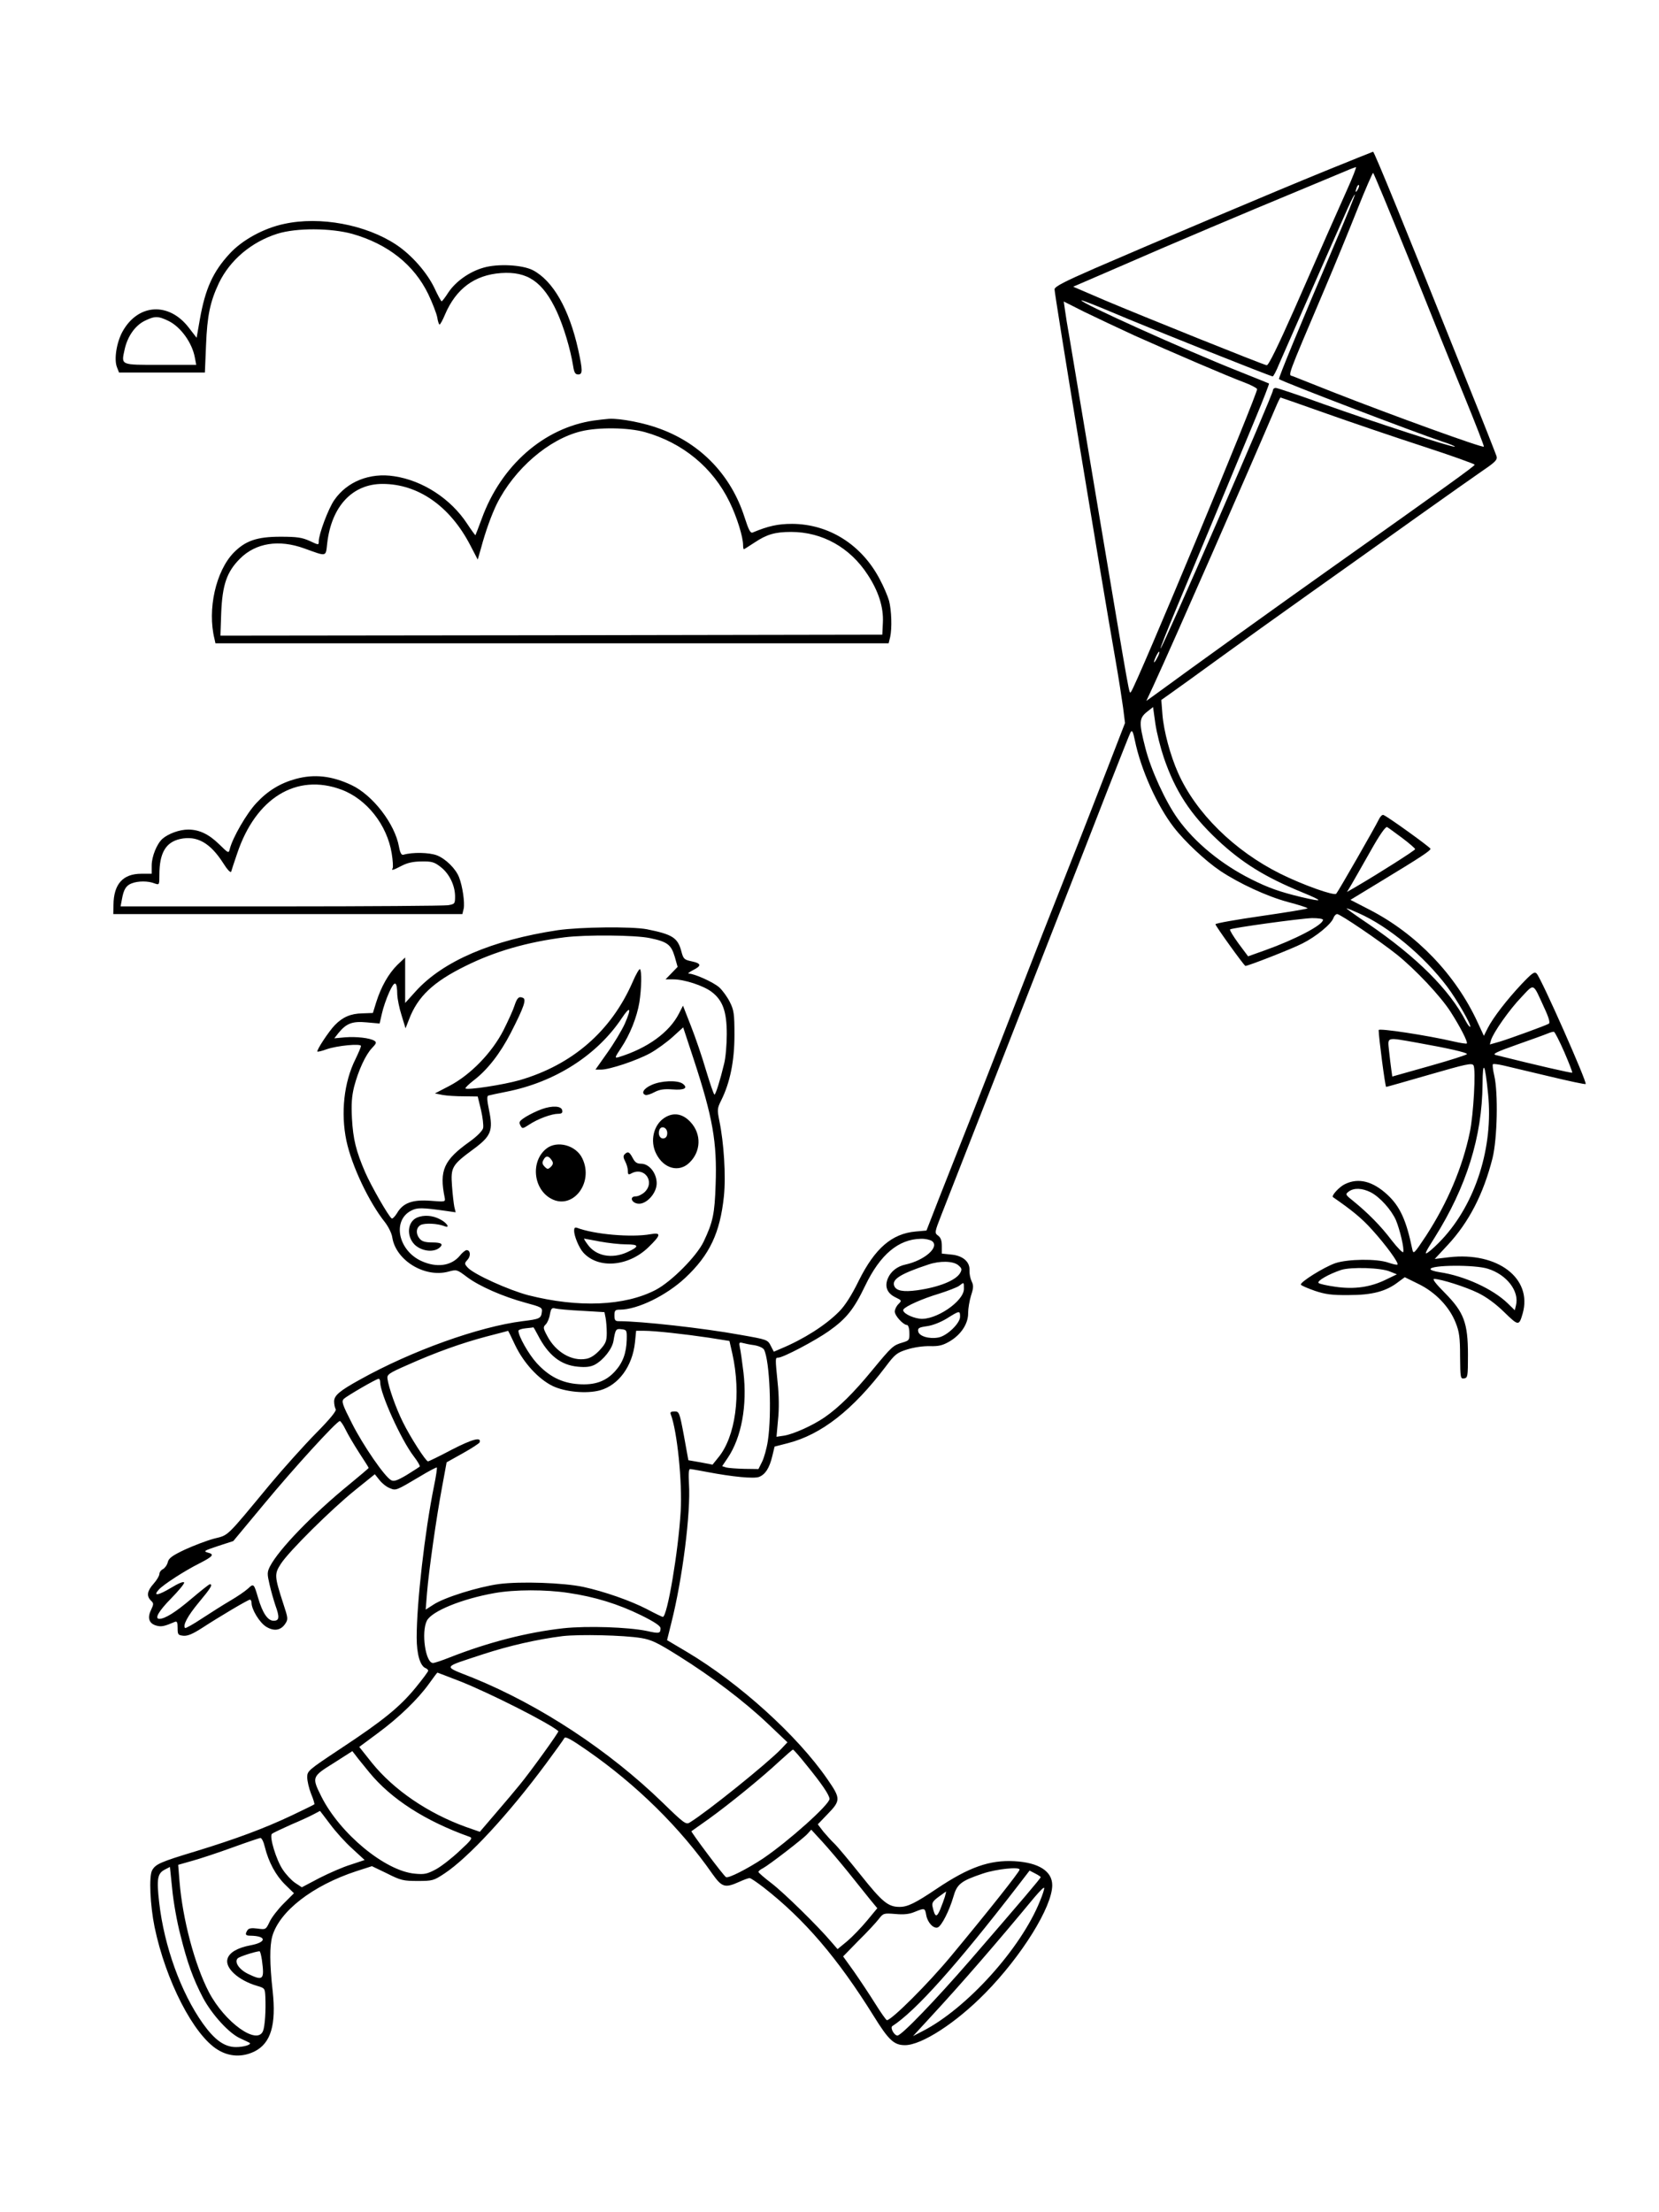 <?xml version="1.0" standalone="no"?>
<!DOCTYPE svg PUBLIC "-//W3C//DTD SVG 20010904//EN"
 "http://www.w3.org/TR/2001/REC-SVG-20010904/DTD/svg10.dtd">
<svg version="1.0" xmlns="http://www.w3.org/2000/svg"
 width="864pt" height="1152pt" viewBox="0 0 864 1152"
 preserveAspectRatio="xMidYMid meet">

<g transform="translate(0,1152) scale(0.1,-0.1)"
fill="#000000" stroke="none">
<path d="M6905 10631 c-275 -112 -903 -378 -1205 -509 -156 -68 -206 -94 -208
-108 -2 -17 240 -1490 318 -1934 16 -91 33 -201 39 -245 l10 -80 -89 -230
c-49 -126 -145 -374 -215 -550 -70 -176 -181 -459 -247 -630 -66 -170 -171
-440 -234 -600 -63 -159 -145 -367 -182 -461 l-67 -172 -56 -5 c-124 -11 -212
-87 -296 -255 -38 -78 -73 -132 -103 -162 -70 -71 -185 -144 -303 -193 l-37
-16 -15 29 c-17 34 -18 34 -160 59 -192 35 -517 71 -632 71 -19 0 -23 5 -23
30 0 26 4 30 28 30 92 0 243 74 341 166 127 119 181 234 201 424 11 107 0 280
-24 395 -11 56 -11 63 10 105 46 92 69 205 69 340 0 111 -3 130 -24 172 -13
26 -38 61 -56 77 -31 27 -129 71 -158 71 -7 0 3 8 22 18 46 23 44 35 -7 46
-38 8 -43 12 -53 50 -19 73 -46 90 -180 117 -79 15 -348 12 -465 -5 -343 -52
-596 -161 -738 -317 l-56 -62 0 118 0 119 -41 -39 c-45 -45 -84 -112 -110
-195 l-17 -55 -55 -2 c-61 -1 -103 -20 -143 -61 -32 -33 -97 -132 -91 -138 2
-2 24 3 48 12 54 19 179 31 179 17 0 -5 -13 -36 -29 -69 -60 -120 -77 -280
-47 -424 28 -132 118 -321 201 -425 17 -22 35 -57 38 -79 19 -120 169 -211
292 -178 44 12 45 11 97 -28 64 -48 187 -102 305 -134 81 -22 88 -25 85 -47
-4 -35 -11 -38 -101 -49 -228 -29 -577 -154 -846 -304 -107 -59 -135 -83 -135
-114 0 -15 4 -33 8 -40 6 -8 -27 -49 -102 -125 -61 -62 -169 -182 -240 -267
-231 -279 -214 -263 -290 -282 -38 -10 -106 -36 -152 -57 -66 -31 -85 -45 -90
-65 -3 -15 -15 -31 -25 -37 -11 -5 -19 -17 -19 -26 0 -8 -13 -31 -30 -50 -34
-38 -38 -64 -14 -88 15 -14 15 -18 0 -50 -20 -42 -9 -71 31 -81 24 -6 39 -3
93 20 12 5 15 -2 15 -31 0 -35 2 -38 30 -41 22 -2 48 9 95 39 92 60 242 149
252 149 4 0 8 -8 8 -17 0 -34 42 -103 76 -124 41 -25 76 -20 100 16 15 23 14
29 -10 102 -47 145 -48 156 -13 210 43 66 261 282 386 383 l103 83 24 -30 c13
-17 37 -36 53 -42 33 -14 31 -15 159 61 46 28 85 48 87 46 2 -2 -4 -46 -15
-98 -48 -237 -90 -607 -90 -787 0 -87 18 -149 47 -160 7 -3 13 -9 13 -13 0 -5
-30 -45 -66 -89 -82 -100 -169 -171 -392 -318 -167 -111 -172 -115 -172 -148
0 -19 9 -58 20 -86 12 -28 19 -53 17 -55 -2 -2 -55 -28 -118 -58 -144 -68
-290 -122 -495 -185 -189 -57 -214 -68 -232 -101 -17 -32 -10 -182 13 -295 58
-279 203 -562 329 -639 60 -37 129 -40 193 -8 84 43 112 139 93 314 -16 143
-16 234 -2 285 38 131 210 264 438 339 l81 26 79 -38 c71 -36 85 -39 159 -39
78 0 84 2 140 39 124 82 334 309 528 571 49 66 92 126 96 134 6 10 35 -6 120
-65 256 -178 484 -402 651 -642 50 -70 65 -75 139 -42 24 11 48 20 55 20 6 0
38 -22 72 -48 213 -166 386 -368 574 -670 78 -126 106 -152 163 -152 87 0 266
116 418 271 189 192 349 449 349 562 0 73 -71 118 -197 125 -129 7 -237 -31
-404 -143 -113 -76 -152 -95 -194 -95 -60 0 -90 25 -204 168 -60 75 -121 148
-136 162 -15 14 -40 42 -57 62 l-29 38 50 52 c70 72 70 82 0 183 -156 227
-458 500 -732 663 l-103 61 23 93 c57 226 101 570 91 723 -3 51 -1 75 6 75 6
0 45 -7 87 -15 136 -26 245 -36 272 -26 33 13 54 46 69 108 l12 50 70 18 c174
45 337 172 509 399 48 64 58 72 112 89 35 11 84 18 118 17 47 -1 67 4 103 25
59 35 97 92 96 148 0 23 7 64 15 90 13 40 14 53 3 75 -7 15 -12 41 -11 57 3
44 -35 77 -96 82 l-48 5 0 40 c0 28 -6 44 -20 54 -18 13 -18 17 17 106 33 85
206 526 610 1558 83 212 200 510 259 663 60 152 112 285 117 294 8 13 13 3 22
-41 31 -152 115 -340 203 -454 57 -74 166 -176 242 -227 99 -66 244 -133 352
-162 57 -15 103 -30 103 -33 0 -3 -108 -21 -240 -40 -132 -19 -240 -38 -240
-43 0 -9 150 -217 156 -217 15 0 243 89 297 117 72 36 152 102 162 134 4 10
12 19 19 19 16 0 222 -140 311 -211 97 -78 227 -216 279 -297 49 -76 92 -159
85 -166 -2 -2 -32 2 -66 10 -142 33 -393 71 -393 60 0 -36 34 -296 39 -296 3
0 105 29 226 64 191 55 221 62 229 48 13 -22 0 -255 -19 -347 -38 -184 -117
-369 -228 -540 -63 -95 -66 -98 -72 -70 -31 151 -64 223 -130 284 -76 70 -150
89 -220 55 -29 -13 -73 -61 -63 -68 97 -67 149 -109 202 -168 72 -79 142 -175
134 -183 -3 -3 -24 2 -48 10 -60 21 -210 19 -276 -3 -60 -21 -186 -100 -179
-112 3 -5 36 -19 73 -32 54 -18 87 -23 177 -22 121 0 194 19 257 68 l34 25 71
-35 c89 -43 162 -120 194 -202 19 -47 23 -78 23 -175 1 -112 2 -118 21 -115
19 3 20 11 20 123 0 166 -21 222 -121 323 -45 45 -66 72 -55 72 34 0 164 -41
229 -73 43 -21 91 -56 136 -100 74 -72 77 -73 96 -7 52 183 -130 322 -383 293
l-75 -9 67 72 c111 119 187 267 234 453 25 102 30 340 9 430 -7 30 -10 56 -7
59 3 3 26 0 53 -6 26 -6 132 -31 236 -56 104 -25 192 -44 194 -41 9 8 -231
550 -255 575 -11 12 -22 5 -79 -55 -77 -82 -148 -174 -176 -229 l-20 -40 -33
71 c-114 247 -317 459 -561 585 l-101 52 166 101 c198 120 251 155 251 165 0
7 -223 168 -245 176 -6 3 -17 -8 -24 -23 -17 -36 -211 -375 -222 -387 -11 -12
-172 45 -291 104 -239 119 -440 316 -533 526 -40 90 -74 216 -81 302 l-6 77
48 34 c27 19 137 98 244 176 107 78 330 238 495 355 165 117 415 295 555 395
140 100 290 205 333 235 65 44 76 56 71 74 -4 12 -70 181 -149 376 -325 812
-488 1210 -494 1210 -3 -1 -114 -45 -246 -99z m111 -98 c-66 -147 -112 -252
-275 -623 -87 -196 -135 -294 -144 -292 -20 3 -656 259 -845 339 l-163 70 243
105 c265 116 658 282 948 402 102 42 205 86 230 96 25 11 48 19 52 20 3 0 -17
-53 -46 -117z m327 -375 c102 -255 231 -575 287 -711 56 -137 100 -251 98
-253 -8 -7 -472 161 -783 283 -104 41 -200 79 -212 84 -25 9 -39 -28 172 469
48 113 121 291 163 397 42 106 80 192 83 193 3 0 89 -208 192 -462z m-272 375
c-12 -20 -14 -14 -5 12 4 9 9 14 11 11 3 -2 0 -13 -6 -23z m-120 -284 c-187
-439 -294 -699 -290 -703 17 -14 705 -277 852 -326 38 -12 66 -24 64 -26 -7
-7 -418 127 -682 221 -130 47 -243 85 -251 85 -8 0 -14 -5 -14 -11 0 -24 -579
-1353 -586 -1346 -2 2 35 95 82 208 91 218 287 687 411 987 42 100 74 184 72
185 -2 1 -76 31 -164 66 -279 111 -823 356 -813 367 2 2 74 -26 159 -62 173
-74 826 -334 837 -334 4 0 19 28 33 63 31 71 310 706 359 815 18 40 34 71 36
69 2 -2 -45 -118 -105 -258z m-1041 -477 c190 -85 483 -211 569 -243 35 -13
65 -29 68 -35 6 -17 -632 -1551 -657 -1577 -10 -11 -1 -57 -161 893 -77 459
-148 885 -158 945 -11 61 -22 129 -25 153 l-6 42 107 -54 c60 -29 178 -85 263
-124z m999 -406 c130 -46 356 -123 504 -171 147 -48 267 -91 267 -95 0 -7
-143 -110 -750 -540 -271 -192 -737 -527 -907 -652 l-53 -38 36 77 c112 243
491 1108 637 1450 12 29 24 53 26 53 2 0 110 -38 240 -84z m-883 -1273 c-8
-15 -15 -25 -16 -21 0 12 23 58 27 54 3 -2 -2 -17 -11 -33z m35 -518 c60 -176
139 -296 279 -428 127 -119 247 -194 440 -273 116 -48 115 -53 -5 -25 -111 27
-168 47 -258 92 -156 78 -295 192 -383 315 -64 89 -141 257 -169 369 -34 132
-33 154 7 187 l33 26 12 -86 c7 -48 27 -127 44 -177z m1242 -419 c37 -28 67
-54 67 -58 0 -6 -187 -125 -305 -194 l-50 -29 24 40 c13 22 57 100 98 172 47
84 79 130 87 126 6 -3 41 -29 79 -57z m-228 -391 c156 -69 340 -222 461 -382
50 -66 128 -202 121 -210 -3 -2 -13 10 -23 29 -84 163 -255 334 -508 507 -66
44 -117 81 -113 81 4 0 31 -11 62 -25z m-185 -35 c0 -27 -146 -103 -303 -159
l-87 -31 -50 67 c-27 37 -47 70 -44 73 9 8 364 57 427 59 31 0 57 -3 57 -9z
m-3506 -95 c92 -19 111 -34 130 -97 l15 -53 -31 -32 -32 -33 41 0 c57 0 157
-33 199 -65 58 -44 79 -102 79 -220 0 -55 -6 -125 -14 -155 -20 -84 -44 -160
-50 -160 -4 0 -23 57 -44 126 -20 69 -56 174 -79 232 l-41 105 -21 -41 c-50
-98 -164 -181 -314 -227 -22 -6 -21 -3 12 47 47 70 83 161 96 239 11 73 13
162 3 172 -3 4 -21 -26 -38 -66 -112 -257 -314 -432 -589 -512 -84 -24 -272
-53 -282 -43 -2 3 17 22 43 42 72 55 138 140 194 249 68 133 82 174 62 181
-21 9 -30 0 -44 -42 -6 -20 -32 -77 -57 -127 -60 -117 -171 -232 -282 -290
l-75 -39 40 -8 c22 -4 72 -7 111 -7 l72 -1 17 -70 c9 -39 14 -81 11 -95 -4
-14 -31 -42 -70 -70 -135 -96 -159 -150 -130 -292 4 -22 3 -22 -74 -16 -94 7
-143 -11 -174 -64 -11 -18 -24 -31 -28 -28 -16 10 -107 169 -138 240 -48 111
-63 173 -69 280 -4 75 -1 116 11 165 22 85 60 168 94 203 22 23 24 29 12 37
-23 15 -95 23 -155 18 l-54 -5 22 28 c41 50 72 62 147 55 l67 -6 12 52 c6 28
23 78 38 111 29 64 41 60 42 -14 1 -20 10 -68 22 -105 l21 -69 18 46 c45 119
126 196 295 279 153 76 320 124 515 149 112 14 368 12 444 -4z m4657 -360 c26
-55 33 -82 25 -86 -20 -11 -199 -76 -254 -93 l-53 -15 6 22 c12 40 97 161 159
225 68 72 58 76 117 -53z m-4787 -86 c-16 -35 -56 -102 -91 -151 l-62 -88 29
0 c45 0 188 48 257 86 34 19 86 57 116 84 l55 50 55 -167 c99 -302 122 -431
114 -651 -5 -154 -14 -196 -63 -299 -37 -76 -167 -207 -249 -250 -161 -84
-402 -94 -663 -28 -103 27 -284 109 -316 144 -18 20 -18 22 -1 41 18 20 15 50
-5 50 -6 0 -23 -13 -36 -30 -45 -53 -121 -63 -201 -26 -120 56 -151 211 -51
262 31 16 55 16 182 -2 l49 -7 -7 29 c-3 16 -9 65 -12 109 -7 96 -1 108 112
191 92 68 103 96 81 203 -11 53 -12 74 -3 76 6 2 49 11 94 20 253 50 472 190
601 384 44 66 51 52 15 -30z m4893 -148 c24 -56 43 -104 41 -107 -3 -3 -191
40 -398 92 -20 5 3 16 110 54 74 26 146 52 160 58 14 6 29 10 33 9 5 -2 29
-49 54 -106z m-766 49 c163 -29 259 -51 259 -59 0 -4 -87 -32 -194 -62 l-195
-55 -5 35 c-3 20 -8 64 -12 99 -7 74 -18 71 147 42z m369 -268 c28 -275 -65
-568 -239 -755 -25 -27 -58 -58 -73 -68 -22 -16 -17 -3 34 77 165 263 247 524
249 799 1 130 13 109 29 -53z m-611 -511 c48 -25 107 -91 131 -145 21 -51 44
-148 38 -166 -2 -6 -29 21 -61 62 -55 73 -122 141 -202 206 -39 31 -39 33 -21
47 27 20 69 19 115 -4z m-2285 -254 c41 -30 -38 -100 -138 -122 -43 -9 -77
-36 -92 -72 -18 -43 -4 -78 40 -99 33 -16 33 -17 15 -35 -11 -11 -19 -28 -19
-39 0 -22 45 -70 64 -70 6 0 12 -18 12 -40 1 -38 -1 -41 -35 -51 -50 -15 -55
-19 -159 -145 -96 -117 -174 -194 -248 -245 -61 -42 -161 -87 -210 -95 l-40
-6 8 89 c6 54 5 128 -2 192 -13 131 -13 131 3 131 25 0 192 88 263 138 92 65
131 114 190 237 78 162 173 242 290 244 22 1 48 -5 58 -12z m136 -125 c19 -16
21 -22 11 -40 -21 -39 -110 -75 -224 -91 -73 -10 -110 -3 -120 23 -13 34 33
63 178 111 59 20 128 19 155 -3z m2759 -19 c99 -31 165 -118 146 -191 l-6 -25
-37 36 c-77 75 -226 143 -354 162 -27 4 -48 11 -48 16 0 22 231 24 299 2z
m-509 -15 l35 -14 -56 -27 c-81 -40 -165 -52 -263 -38 -44 6 -84 15 -89 20
-10 10 52 46 118 68 51 16 208 12 255 -9z m-2220 -90 c0 -65 -150 -166 -231
-155 -45 6 -93 33 -84 48 11 17 98 56 185 82 47 15 94 33 105 41 26 20 25 21
25 -16z m-1988 -114 l116 -7 6 -30 c3 -16 6 -51 6 -78 0 -42 -5 -55 -36 -89
-24 -26 -48 -42 -71 -46 -75 -14 -159 35 -203 119 -22 41 -22 46 -8 60 9 9 19
32 22 53 6 31 10 35 29 30 12 -3 74 -9 139 -12z m1968 -31 c0 -34 -68 -100
-113 -108 -49 -9 -101 7 -105 32 -3 17 4 21 46 27 29 4 70 20 103 40 67 42 69
42 69 9z m-2199 -95 c54 -105 119 -157 209 -165 40 -4 65 -1 87 10 45 24 91
82 98 124 10 61 13 65 42 61 27 -3 28 -5 27 -54 -2 -70 -20 -120 -61 -165 -48
-53 -106 -73 -190 -67 -88 6 -155 41 -218 110 -42 46 -95 140 -95 168 0 5 17
11 38 13 20 2 38 4 39 5 2 1 12 -17 24 -40z m-118 -53 c44 -92 120 -175 194
-212 66 -32 179 -42 248 -23 97 27 169 126 182 250 l6 60 41 0 c56 0 210 -17
338 -36 l107 -17 15 -66 c47 -211 17 -433 -74 -542 l-29 -36 -63 12 -63 11
-23 127 c-23 123 -25 127 -49 127 -18 0 -24 -4 -20 -14 34 -87 61 -357 52
-506 -12 -208 -70 -550 -93 -550 -3 0 -41 18 -82 40 -87 45 -222 92 -331 116
-103 22 -328 30 -442 15 -107 -15 -285 -70 -341 -108 l-39 -25 7 88 c9 111 48
389 79 554 l23 125 84 47 c47 26 86 52 88 57 10 30 -38 17 -145 -38 -64 -34
-120 -61 -124 -61 -11 0 -93 127 -131 205 -36 72 -74 180 -80 225 -3 22 6 29
102 71 152 68 285 115 413 149 61 16 113 29 113 30 1 0 18 -34 37 -75z m1245
0 c24 -4 46 -14 51 -23 30 -58 41 -336 20 -475 -6 -40 -20 -89 -30 -109 l-19
-38 -73 1 c-39 1 -82 4 -94 7 l-22 7 29 43 c72 107 102 273 82 445 -7 56 -15
115 -19 131 -5 24 -3 27 13 23 11 -3 38 -9 62 -12z m-1948 -193 c0 -59 109
-300 175 -386 20 -26 34 -50 31 -53 -3 -3 -34 -23 -68 -44 -49 -29 -67 -35
-81 -27 -33 17 -146 181 -204 296 -50 98 -55 114 -43 127 17 16 170 105 182
105 5 0 8 -8 8 -18z m-180 -247 c12 -25 44 -79 71 -121 27 -41 49 -76 49 -78
0 -2 -46 -41 -102 -87 -189 -154 -366 -337 -412 -426 -15 -30 -15 -39 -2 -95
8 -35 22 -83 30 -107 23 -63 21 -81 -9 -81 -31 0 -58 41 -81 120 -22 75 -23
75 -53 47 -14 -13 -55 -41 -91 -62 -36 -21 -102 -63 -148 -93 -45 -30 -85 -52
-88 -50 -13 14 13 63 72 134 61 73 74 94 57 94 -5 0 -48 -35 -98 -77 -81 -69
-136 -103 -165 -103 -27 0 -3 41 61 106 39 40 70 77 68 83 -3 7 -30 -4 -69
-28 -67 -40 -95 -44 -63 -9 23 26 134 98 212 137 72 37 79 47 43 56 -24 7 -19
10 53 34 l80 26 158 190 c158 191 381 435 397 435 4 0 18 -20 30 -45z m1160
-850 c137 -20 260 -58 378 -116 71 -35 102 -56 102 -68 0 -27 -6 -29 -72 -14
-98 20 -309 27 -433 14 -189 -21 -392 -73 -593 -152 -40 -16 -79 -29 -87 -29
-39 0 -62 160 -32 220 25 50 183 114 352 144 106 19 268 19 385 1z m379 -235
c54 -9 85 -24 195 -93 173 -108 344 -238 467 -355 l100 -95 -33 -35 c-71 -74
-385 -327 -475 -382 -20 -13 -29 -7 -141 102 -281 273 -639 508 -987 650 -162
65 -168 51 52 124 135 44 279 77 413 94 88 10 317 5 409 -10z m-941 -226 c158
-63 464 -218 510 -259 4 -4 -145 -211 -202 -280 -22 -27 -78 -94 -124 -147
l-83 -97 -72 25 c-199 72 -376 193 -490 334 l-66 83 97 72 c110 81 209 177
267 258 22 31 41 56 43 57 1 0 55 -21 120 -46z m1801 -434 c80 -98 121 -158
121 -178 0 -29 -213 -220 -346 -310 -80 -53 -181 -105 -193 -97 -13 7 -184
236 -180 239 2 1 44 31 93 66 104 75 274 213 366 299 36 33 67 60 70 60 3 0
34 -35 69 -79z m-2277 -38 c114 -140 293 -255 523 -337 18 -6 12 -15 -51 -73
-39 -37 -94 -80 -123 -96 -47 -25 -61 -28 -111 -23 -154 14 -389 208 -486 401
-51 102 -50 104 64 175 l97 62 18 -23 c9 -13 41 -51 69 -86z m-203 -271 c28
-38 80 -96 116 -128 l64 -59 -72 -24 c-40 -12 -113 -44 -164 -70 l-91 -48 -35
23 c-19 13 -48 44 -65 70 -34 51 -70 171 -56 185 5 5 50 26 99 48 50 21 104
46 120 55 17 9 31 16 31 17 1 0 24 -31 53 -69z m2699 -251 c42 -52 93 -116
113 -141 l38 -46 -53 -64 c-29 -35 -75 -83 -103 -107 l-51 -42 -32 37 c-71 84
-249 258 -312 306 -38 29 -68 55 -68 59 0 4 10 13 23 19 32 17 210 154 233
180 l19 21 58 -63 c32 -35 93 -107 135 -159z m-3039 133 c20 -81 58 -150 106
-197 l46 -45 -54 -54 c-30 -30 -63 -73 -73 -95 -19 -40 -20 -41 -62 -35 -32 4
-46 2 -53 -8 -14 -22 -11 -29 14 -29 86 -1 88 -34 2 -50 -68 -13 -110 -37
-120 -70 -15 -47 55 -112 153 -141 41 -12 42 -13 44 -58 3 -70 -2 -151 -12
-177 -30 -77 -199 44 -282 202 -74 142 -137 380 -153 576 l-7 87 74 21 c40 11
134 42 208 69 74 27 140 49 146 50 7 0 17 -20 23 -46z m-439 -461 c36 -145 66
-227 117 -325 47 -88 137 -187 195 -212 24 -11 45 -21 48 -23 12 -9 -30 -22
-71 -22 -60 0 -111 37 -172 122 -115 162 -202 403 -228 631 -14 123 -9 151 29
171 l27 14 12 -116 c6 -65 25 -172 43 -240z m4370 342 c0 -11 -165 -219 -356
-449 -120 -145 -311 -335 -335 -335 -4 0 -32 40 -62 88 -30 48 -80 123 -110
166 l-56 78 80 82 c45 44 92 95 105 112 24 31 26 32 87 27 44 -4 73 -1 101 11
52 21 53 21 60 -18 7 -38 38 -71 60 -63 20 8 60 87 81 159 19 67 39 83 155
122 69 23 190 36 190 20z m110 -39 c0 -6 -96 -119 -365 -430 -184 -212 -360
-395 -381 -395 -17 0 -39 40 -27 49 122 79 334 316 652 728 l63 82 29 -15 c16
-8 29 -17 29 -19z m-4 -125 c-99 -247 -382 -560 -611 -677 l-50 -26 91 99
c162 175 348 390 539 621 28 33 51 57 53 52 2 -4 -8 -36 -22 -69z m-495 23
c-5 -16 -16 -46 -25 -68 -18 -42 -27 -39 -39 15 -5 20 1 30 31 52 20 15 38 27
39 28 1 0 -2 -12 -6 -27z m-3557 -329 c14 -104 7 -111 -72 -73 -47 23 -73 62
-54 81 9 9 86 34 113 37 4 1 9 -20 13 -45z"/>
<path d="M3393 5870 c-41 -18 -56 -44 -31 -52 6 -2 27 4 47 15 27 14 50 17 93
14 62 -5 84 7 53 30 -27 19 -113 16 -162 -7z"/>
<path d="M2821 5744 c-25 -9 -62 -27 -83 -40 -33 -21 -37 -27 -28 -44 10 -19
11 -19 48 5 44 29 115 55 149 55 18 0 24 5 21 18 -4 23 -51 26 -107 6z"/>
<path d="M3462 5700 c-58 -36 -79 -122 -44 -189 39 -77 118 -98 172 -46 61 58
64 149 7 211 -41 45 -89 53 -135 24z m13 -80 c0 -16 -6 -26 -18 -28 -19 -4
-32 20 -23 44 9 25 41 13 41 -16z"/>
<path d="M2846 5539 c-83 -65 -70 -210 24 -261 112 -61 224 82 163 209 -32 69
-131 96 -187 52z m28 -62 c8 -12 7 -21 -5 -33 -15 -14 -18 -14 -33 1 -12 13
-14 21 -5 36 12 23 27 21 43 -4z"/>
<path d="M3253 5509 c-8 -8 -7 -18 3 -37 8 -15 14 -37 14 -50 0 -19 3 -21 19
-12 68 36 124 -45 68 -98 -13 -12 -33 -22 -46 -22 -34 0 -23 -34 12 -38 43 -5
97 54 97 106 0 53 -39 102 -81 102 -22 0 -32 7 -44 30 -17 32 -25 36 -42 19z"/>
<path d="M2173 5180 c-51 -21 -58 -96 -14 -141 35 -34 97 -43 129 -17 23 19
12 28 -36 28 -35 0 -54 5 -65 18 -23 26 -21 59 4 73 22 11 88 8 123 -6 34 -14
13 19 -25 37 -37 19 -81 22 -116 8z"/>
<path d="M2990 5111 c0 -28 26 -90 48 -114 78 -86 235 -73 339 28 66 64 68 78
11 68 -99 -18 -293 -1 -382 33 -12 4 -16 0 -16 -15z m133 -56 c43 -8 106 -15
138 -15 69 0 70 -11 5 -41 -80 -36 -163 -20 -206 41 -12 16 -20 30 -18 30 2 0
38 -7 81 -15z"/>
<path d="M1480 10354 c-106 -22 -219 -84 -284 -155 -87 -94 -127 -183 -155
-341 l-17 -97 -41 53 c-103 134 -263 125 -344 -19 -32 -57 -46 -146 -30 -187
l11 -28 223 0 224 0 6 143 c6 153 21 225 67 323 58 120 169 214 305 257 100
31 277 30 390 -1 186 -53 321 -161 395 -313 22 -46 43 -101 47 -121 3 -21 9
-38 12 -38 4 0 17 24 29 53 57 133 153 205 291 215 139 10 219 -46 291 -201
36 -79 71 -196 85 -284 5 -33 11 -43 26 -43 24 0 24 20 0 130 -47 211 -131
358 -236 413 -55 28 -182 35 -257 13 -74 -21 -145 -72 -183 -129 -16 -25 -32
-46 -35 -46 -3 0 -20 31 -38 70 -39 81 -119 172 -199 225 -157 104 -396 149
-583 108z m-603 -505 c64 -31 124 -114 138 -192 l7 -37 -186 0 c-211 0 -205
-3 -187 80 15 68 54 124 104 149 53 26 70 26 124 0z"/>
<path d="M3092 9330 c-259 -38 -482 -233 -583 -511 -17 -46 -32 -85 -33 -86
-1 -1 -21 26 -44 61 -85 129 -231 224 -379 246 -127 20 -246 -28 -312 -124
-31 -44 -81 -178 -81 -215 0 -20 0 -20 -47 2 -40 18 -66 22 -153 22 -122 0
-182 -21 -243 -83 -93 -96 -138 -296 -100 -449 l5 -23 1753 0 1753 0 8 33 c10
46 7 139 -6 189 -7 24 -28 74 -48 111 -94 180 -264 288 -457 289 -73 0 -124
-11 -205 -45 -12 -5 -21 13 -43 81 -69 215 -224 379 -437 458 -80 31 -208 56
-268 53 -15 -1 -51 -5 -80 -9z m266 -60 c197 -55 355 -185 442 -365 38 -78 70
-181 70 -224 0 -12 2 -21 4 -21 2 0 27 16 56 35 63 42 106 55 190 55 162 0
307 -81 399 -223 56 -85 83 -169 79 -249 l-3 -63 -1724 -3 -1723 -2 4 117 c6
148 29 215 98 284 82 82 203 101 335 53 119 -43 111 -45 119 26 22 193 131
310 288 310 185 0 351 -115 457 -319 l39 -75 17 59 c24 90 55 174 82 230 92
184 271 338 439 379 91 22 245 20 332 -4z"/>
<path d="M1541 7464 c-81 -22 -147 -62 -206 -126 -50 -53 -123 -179 -138 -238
-6 -25 -7 -24 -54 22 -55 54 -105 78 -163 78 -45 0 -103 -21 -134 -48 -29 -26
-56 -92 -56 -139 l0 -43 -54 0 c-96 0 -144 -54 -145 -162 l-1 -48 909 0 909 0
7 29 c6 31 -6 116 -24 162 -17 45 -70 97 -116 115 -41 15 -125 17 -174 3 -10
-3 -17 9 -23 41 -21 120 -137 270 -248 322 -102 48 -193 58 -289 32z m237 -56
c132 -49 238 -184 262 -332 6 -37 8 -71 5 -77 -9 -14 2 -11 48 13 29 15 60 22
103 22 52 1 66 -3 98 -28 45 -34 75 -95 76 -152 0 -40 -1 -42 -37 -48 -21 -3
-413 -6 -872 -6 l-833 0 7 37 c9 52 22 72 51 83 33 13 86 13 118 0 26 -9 26
-9 26 44 0 114 33 170 108 187 87 19 156 -19 224 -125 21 -34 39 -53 42 -45 2
8 16 50 31 94 97 290 309 420 543 333z"/>
</g>
</svg>
